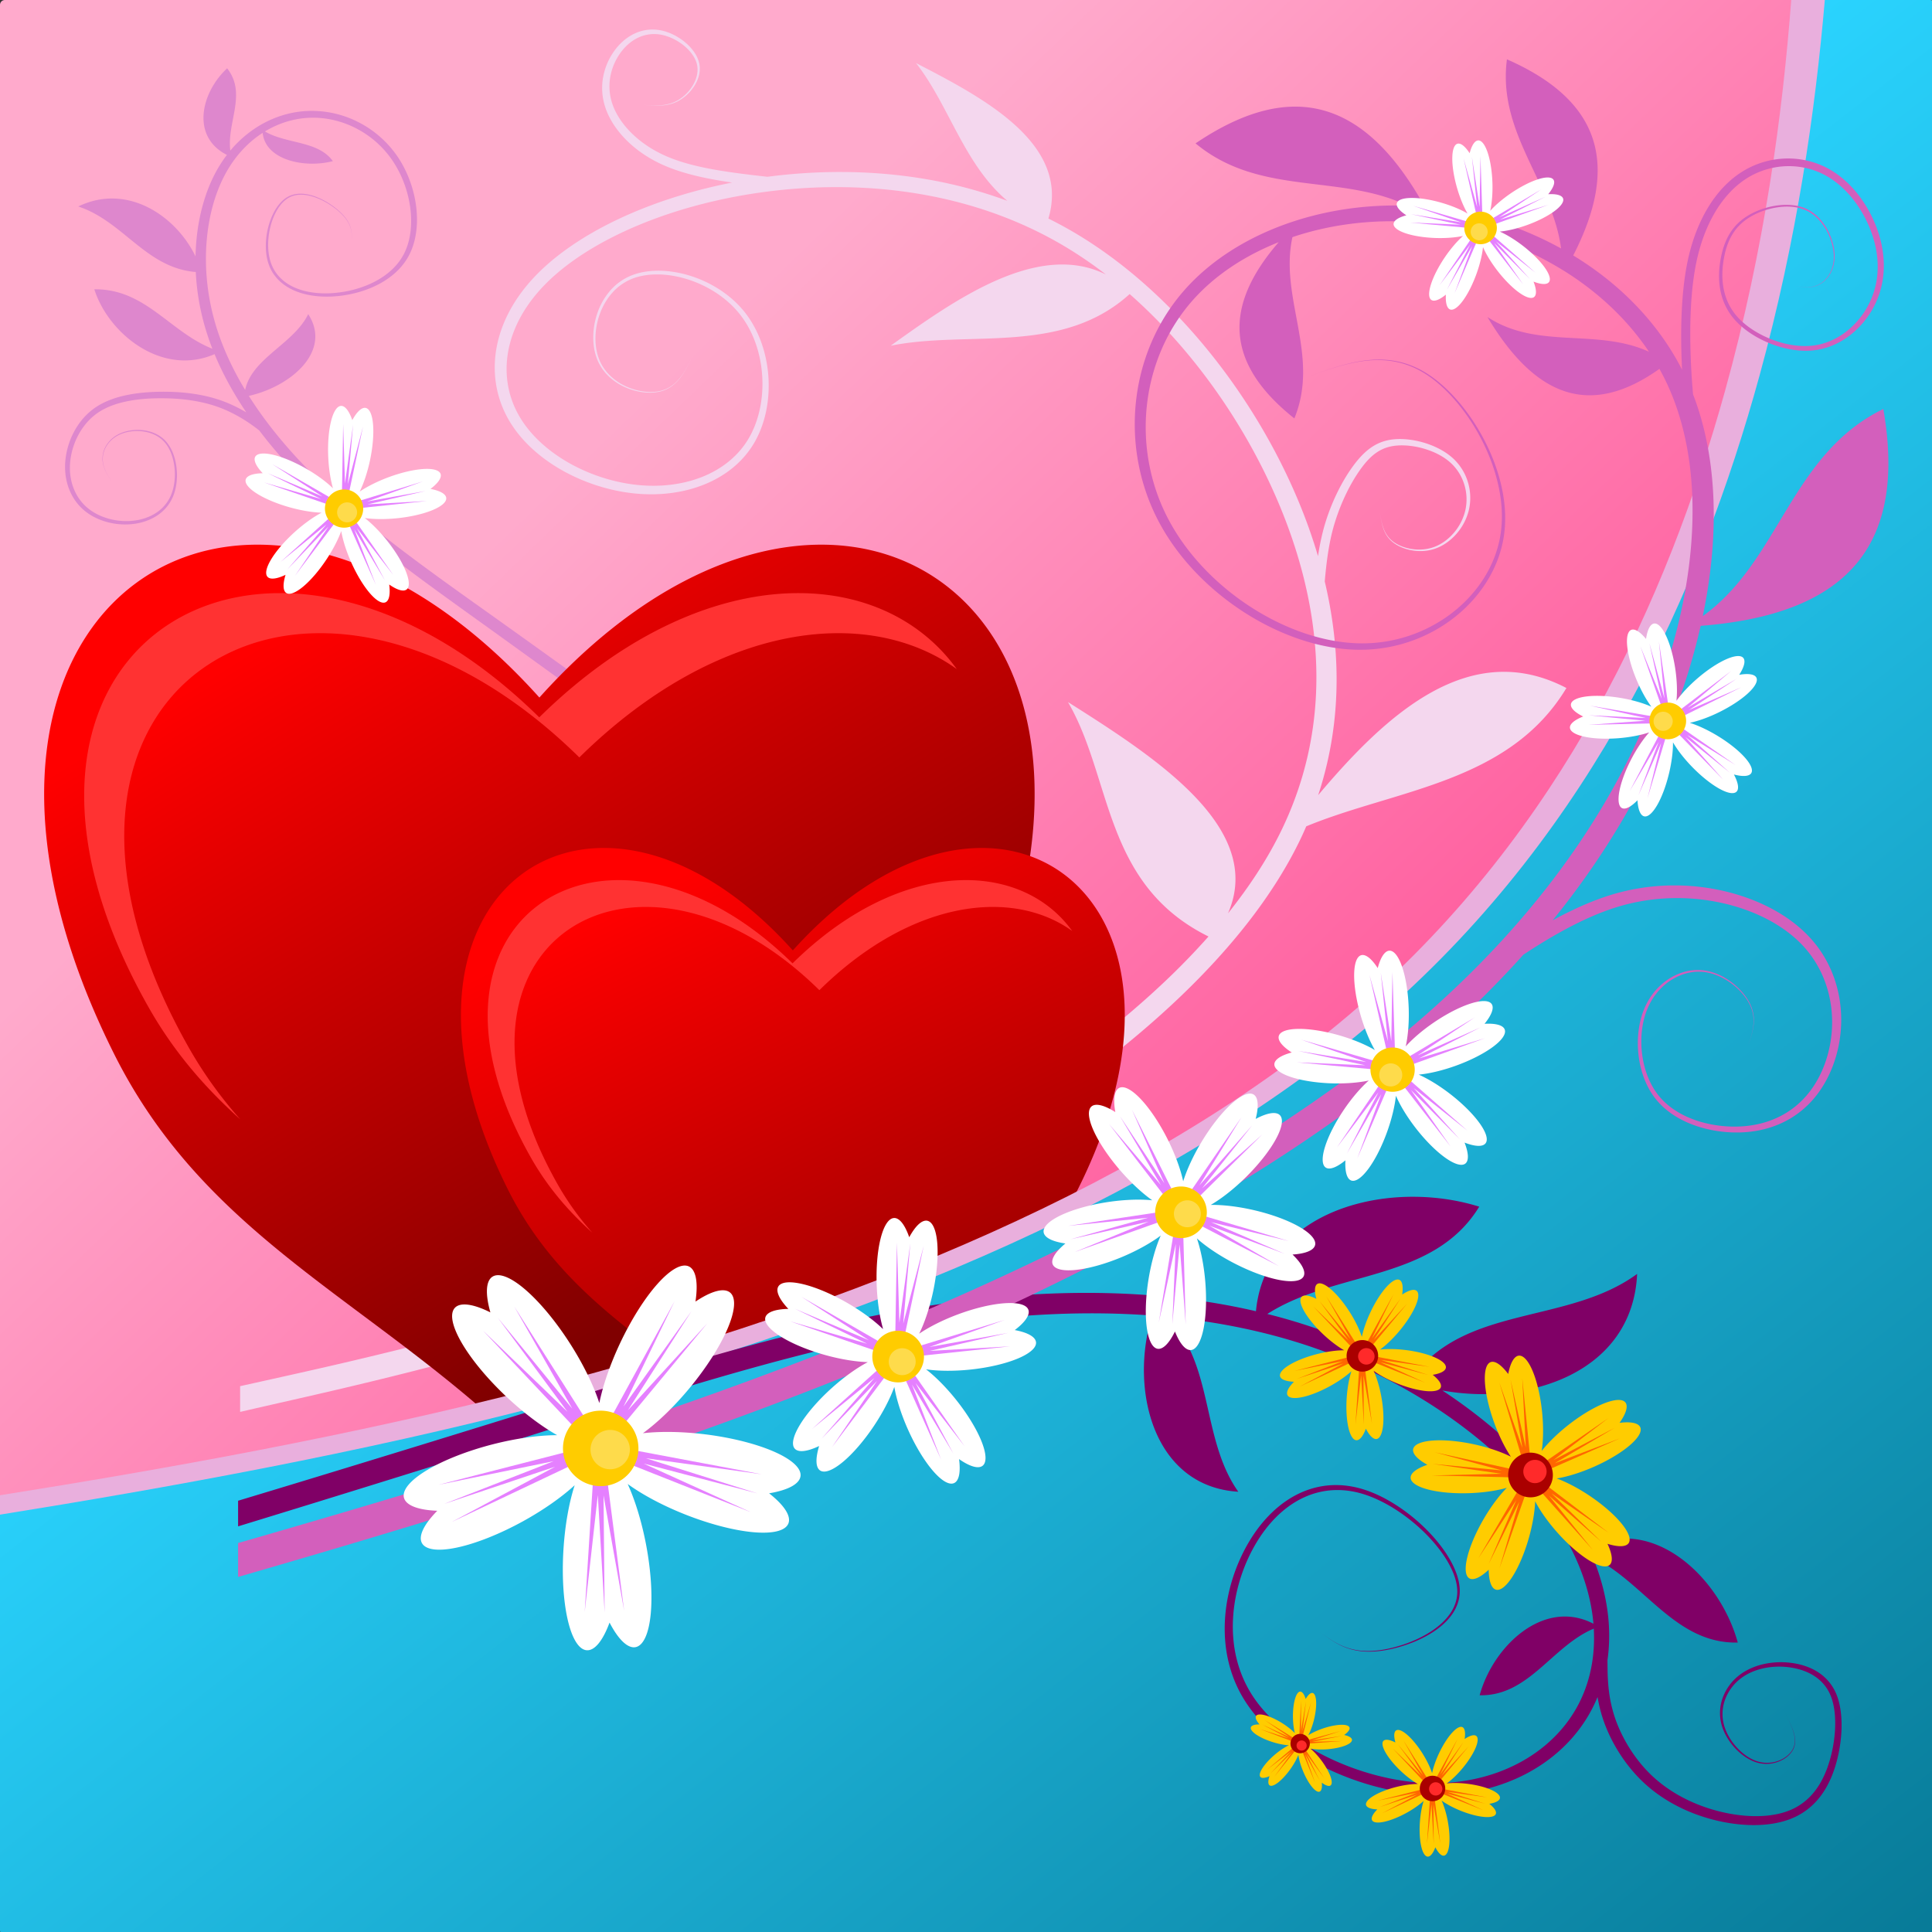 <svg xmlns="http://www.w3.org/2000/svg" xmlns:xlink="http://www.w3.org/1999/xlink" viewBox="0 0 264.583 264.583" height="1000" width="1000"><rect x="0" y="0" width="264.583" height="264.583" fill="#333333" stroke="none"/><defs><linearGradient id="c"><stop offset="0" stop-color="red"/><stop offset="1" stop-color="maroon"/></linearGradient><linearGradient id="b"><stop offset="0" stop-color="#2ad4ff"/><stop offset="1" stop-color="#006680"/></linearGradient><linearGradient id="a"><stop offset="0" stop-color="#fac"/><stop offset="1" stop-color="#ff2a7f"/></linearGradient><linearGradient gradientUnits="userSpaceOnUse" y2="269.15" x2="231.129" y1="102.998" x1="71.024" id="d" xlink:href="#a"/><linearGradient gradientUnits="userSpaceOnUse" y2="1191.429" x2="1057.143" y1="391.429" x1="431.429" id="g" xlink:href="#b"/><linearGradient gradientUnits="userSpaceOnUse" y2="217.441" x2="103.909" y1="131.293" x1="50.781" id="e" xlink:href="#c"/><linearGradient xlink:href="#c" id="f" gradientUnits="userSpaceOnUse" x1="50.781" y1="131.293" x2="109.581" y2="248.891"/></defs><g paint-order="fill markers stroke"><path d="M.677 32.417h263.23c.375 0 .676.301.676.676v263.23a.675.675 0 01-.676.677H.677a.675.675 0 01-.677-.677V33.093c0-.375.302-.676.677-.676z" fill="url(#d)" transform="translate(0 -32.417)"/><path d="M31.107 9.355c-3.579 3.322-4.992 9.343-.033 11.86-.574.752-1.1 1.569-1.57 2.452-1.418 2.67-2.32 5.923-2.62 9.418a30.497 30.497 0 00-.106 2.027c-2.64-5.49-9.307-10.105-16.06-6.836 6.22 2.058 9.244 8.41 16.092 8.975a32.705 32.705 0 001.105 6.973 34.981 34.981 0 001.17 3.535c-5.847-2.301-9.17-8.232-16.167-8.138.433 1.373 1.144 2.74 2.07 3.996 3.156 4.29 8.802 7.299 14.396 4.884 1.126 2.718 2.598 5.384 4.347 7.975-.81-.48-1.743-.965-2.749-1.368-2.477-.993-5.381-1.479-8.767-1.46-1.567.008-3.26.124-4.873.46-1.564.327-3.085.867-4.346 1.744-1.236.859-2.202 2.026-2.884 3.325A10.536 10.536 0 008.939 63.2c-.21 2.662.718 5.093 2.54 6.655.904.774 2.015 1.323 3.192 1.64a9.456 9.456 0 003.628.257c1.202-.153 2.339-.55 3.288-1.195a5.757 5.757 0 002.17-2.713c.453-1.171.576-2.584.407-3.899a7.91 7.91 0 00-.484-1.912 5.359 5.359 0 00-.937-1.57c-.79-.895-1.872-1.355-2.937-1.518-1.12-.172-2.241-.022-3.11.311-.926.356-1.585.924-2.01 1.538a3.561 3.561 0 00-.655 2.046c.006.721.26 1.38.57 1.958.353.657.856 1.335 1.227 1.847-.373-.514-.869-1.191-1.216-1.854-.304-.58-.546-1.238-.54-1.95a3.495 3.495 0 01.678-2.002c.428-.593 1.08-1.136 1.989-1.468.854-.312 1.952-.442 3.04-.258 1.035.175 2.061.636 2.797 1.495.359.419.651.934.873 1.515.218.571.367 1.202.442 1.855.146 1.281.006 2.64-.44 3.745a5.386 5.386 0 01-2.079 2.513c-.9.59-1.981.95-3.126 1.076a8.986 8.986 0 01-3.44-.3c-1.112-.32-2.14-.852-2.96-1.579-1.644-1.458-2.466-3.707-2.235-6.175a9.862 9.862 0 011.146-3.738c.652-1.2 1.555-2.256 2.684-3.02 1.156-.781 2.57-1.272 4.068-1.567 1.544-.305 3.176-.401 4.706-.393 3.3.018 6.072.523 8.394 1.483a19.949 19.949 0 013.335 1.796c.615.407 1.135.795 1.565 1.137 1.886 2.491 4.018 4.904 6.34 7.214C48.89 73.18 58.263 79.787 66.92 86.01c4.818 3.463 9.641 6.953 13.755 9.943a2548.63 2548.63 0 014.568 3.33l1.714-.918A3210.28 3210.28 0 0068.112 84.82C59.388 78.6 50.101 72.11 43.127 65.247c-3.536-3.48-6.622-7.183-9.05-11.03 5.808-1.304 11.418-6.155 8.131-11.195-1.967 4.063-7.723 6.036-8.635 10.378-1.86-3.08-3.295-6.248-4.195-9.465-1.017-3.63-1.354-7.32-1.089-10.768.26-3.385 1.1-6.508 2.416-9.05 1.296-2.504 3.05-4.435 5.037-5.771.076-.051.152-.1.228-.149.382 3.733 5.749 4.875 9.612 3.87-2.013-2.818-6.345-2.326-9.3-4.065 1.826-1.108 3.82-1.733 5.818-1.858 2.187-.138 4.399.321 6.405 1.299a13.465 13.465 0 015.135 4.387c1.345 1.926 2.227 4.274 2.539 6.588.315 2.336.045 4.603-.872 6.371-.926 1.785-2.527 3.09-4.368 3.97-1.877.895-3.994 1.343-5.906 1.407-1.958.065-3.69-.271-5.048-.965-1.4-.714-2.41-1.81-2.9-3.26-.51-1.514-.451-3.4-.014-5.037.227-.848.555-1.63.959-2.278.415-.667.907-1.188 1.452-1.511.559-.332 1.182-.46 1.821-.45.663.01 1.347.17 1.998.414 1.387.518 2.633 1.41 3.404 2.157.86.834 1.213 1.565 1.365 2.2.171.721.099 1.436.047 1.992.051-.553.132-1.272-.028-1.994-.141-.64-.482-1.382-1.335-2.234-.761-.76-2.004-1.675-3.401-2.218-.657-.256-1.356-.431-2.045-.453-.667-.02-1.333.103-1.938.449-.587.335-1.11.874-1.548 1.554-.427.662-.774 1.457-1.02 2.32-.47 1.656-.565 3.589-.063 5.17.485 1.528 1.53 2.714 3.012 3.502 1.433.762 3.255 1.138 5.299 1.097 1.99-.04 4.209-.479 6.195-1.395 1.951-.9 3.696-2.27 4.726-4.185 1.015-1.887 1.322-4.274 1.028-6.698-.291-2.403-1.174-4.862-2.562-6.906a14.33 14.33 0 00-5.416-4.74 14.023 14.023 0 00-6.996-1.497c-2.444.124-4.87.918-7.034 2.337a15.775 15.775 0 00-3.448 3.089c-.506-3.835 2.31-7.777-.436-11.271z" fill="#de87cd"/><path d="M89.504 4.046a5.729 5.729 0 00-2.072.334c-1.067.38-2.04 1.073-2.858 2.021a8.842 8.842 0 00-1.84 3.536 8.375 8.375 0 00.065 4.463c.469 1.608 1.435 3.168 2.731 4.53 1.41 1.482 3.188 2.714 5.182 3.618 2.22 1.006 4.742 1.62 7.054 2.046.812.15 1.657.282 2.501.406-4.886.96-9.456 2.358-13.522 4.084-5.373 2.282-9.886 5.145-13.07 8.339-3.193 3.2-5.038 6.722-5.671 10.182-.636 3.471-.046 6.85 1.578 9.743 1.63 2.903 4.28 5.285 7.33 7.02 3.08 1.754 6.6 2.868 10.003 3.21 3.446.346 6.775-.097 9.616-1.262 2.89-1.184 5.264-3.109 6.771-5.694 1.53-2.623 2.146-5.889 1.927-9.055-.226-3.25-1.33-6.42-3.267-8.847-1.99-2.491-4.835-4.179-7.659-5.018-1.451-.431-2.907-.643-4.27-.629-1.39.014-2.685.261-3.793.748a7.647 7.647 0 00-2.784 2.109 9.333 9.333 0 00-1.656 2.976 10.278 10.278 0 00-.554 3.276c-.003 1.096.18 2.133.536 3.025a6.6 6.6 0 001.552 2.3 7.881 7.881 0 002.205 1.49c1.661.761 3.406.926 4.687.66a4.587 4.587 0 001.747-.757 5.81 5.81 0 001.293-1.302c.774-1.046 1.367-2.415 1.85-3.503-.485 1.091-1.082 2.452-1.87 3.49-.365.481-.79.924-1.302 1.276a4.513 4.513 0 01-1.735.72c-1.265.24-2.982.052-4.6-.722a7.67 7.67 0 01-2.128-1.489 6.376 6.376 0 01-1.463-2.248c-.328-.865-.49-1.872-.47-2.937a9.978 9.978 0 01.59-3.169 8.96 8.96 0 011.636-2.834 7.223 7.223 0 012.657-1.948c1.045-.44 2.274-.657 3.603-.652 1.304.006 2.7.227 4.093.66 2.715.847 5.414 2.505 7.268 4.893 1.805 2.325 2.822 5.363 2.995 8.481.169 3.045-.473 6.124-1.932 8.541-1.427 2.363-3.648 4.112-6.353 5.174-2.667 1.048-5.8 1.426-9.053 1.055-3.218-.367-6.542-1.466-9.43-3.16-2.865-1.682-5.265-3.927-6.696-6.567-1.42-2.618-1.902-5.652-1.287-8.765.613-3.105 2.324-6.31 5.329-9.26 3.012-2.958 7.328-5.662 12.553-7.832 5.236-2.174 11.345-3.796 17.898-4.607 6.593-.816 13.596-.806 20.54.372 7.002 1.188 13.911 3.558 20.287 7.437a57.621 57.621 0 015.21 3.59c-9.281-4.616-20.607 3.387-29.483 9.753 10.647-2.161 23.41 1.38 32.73-7.077 3.21 2.824 6.216 6.006 8.952 9.431 5.103 6.39 9.254 13.586 12.12 20.853 2.92 7.406 4.49 14.843 4.502 22.114.012 7.434-1.604 14.673-5.04 21.553-1.858 3.719-4.258 7.345-7.064 10.855 5.108-11.685-10.005-21.397-21.915-28.928 6.098 10.471 4.8 24.95 19.243 32.105a98.504 98.504 0 01-5.826 6.016c-6.763 6.435-14.673 12.33-22.818 17.513-17.328 11.028-36.013 19.025-53.288 24.767-9.392 3.122-18.635 5.666-26.33 7.618-8.21 2.083-15.375 3.67-19.738 4.64a71880.78 71880.78 0 00-4.617 1.026v3.523c1.483-.34 2.35-.543 5.418-1.24 4.345-.986 11.572-2.615 19.82-4.737 7.738-1.99 17.06-4.587 26.545-7.774 17.449-5.864 36.364-14.033 53.924-25.302 8.25-5.293 16.302-11.338 23.21-17.967 6.68-6.41 12.365-13.443 16.047-20.911.37-.75.713-1.504 1.042-2.261 12.28-5.074 27.773-5.917 35.627-18.943-13.3-6.954-24.758 3.702-33.995 14.669 1.744-5.284 2.562-10.718 2.521-16.234-.032-4.321-.59-8.676-1.62-13.025.185-2.193.483-4.692 1.046-6.886.792-3.084 2.223-6.23 3.875-8.517.731-1.014 1.462-1.791 2.282-2.326.786-.513 1.68-.82 2.804-.894 1.109-.072 2.436.084 3.733.48 1.282.392 2.51 1.01 3.44 1.841.93.83 1.574 1.88 1.924 3.01a6.87 6.87 0 01.16 3.484 7.278 7.278 0 01-1.556 3.11c-.768.91-1.713 1.592-2.701 1.963-1.043.39-2.139.439-3.102.29-1.05-.164-1.944-.559-2.558-1.027-.688-.526-1.061-1.172-1.296-1.794-.276-.73-.407-1.585-.5-2.175.092.583.214 1.452.471 2.185.221.629.58 1.3 1.267 1.858.613.498 1.515.927 2.587 1.124.981.18 2.118.166 3.22-.212 1.046-.358 2.055-1.044 2.885-1.974a7.699 7.699 0 001.734-3.242 7.384 7.384 0 00-.067-3.751 7.277 7.277 0 00-2.013-3.344c-.998-.94-2.307-1.635-3.658-2.085-1.366-.455-2.788-.664-4.014-.62-1.265.046-2.327.362-3.282.942-.982.597-1.825 1.459-2.626 2.515-1.799 2.37-3.345 5.634-4.216 8.84a33.555 33.555 0 00-.764 3.738 72.956 72.956 0 00-2.263-6.518c-3-7.484-7.316-14.872-12.604-21.42-5.207-6.447-11.374-12.097-18.13-16.152a56.09 56.09 0 00-3.923-2.145c3.04-10.26-8.894-16.527-18.13-21.29 4.518 5.76 6.578 13.88 12.501 18.864a62.352 62.352 0 00-11.612-3.049c-7.198-1.175-14.422-1.135-21.19-.251l-.052.007c-2.026-.228-4.725-.536-7.09-.951-2.273-.399-4.682-.963-6.774-1.876-1.872-.817-3.536-1.933-4.857-3.27-1.218-1.232-2.11-2.62-2.558-4.022a7.44 7.44 0 01-.164-3.93 8.037 8.037 0 011.554-3.233c.704-.878 1.548-1.523 2.473-1.895a5.108 5.108 0 012.979-.255c1.064.221 2.154.77 3.027 1.489.445.366.83.773 1.13 1.2.308.435.524.889.631 1.343.11.465.106.936.018 1.396-.09.474-.271.934-.51 1.36a5.887 5.887 0 01-2.013 2.1c-.84.51-1.705.694-2.491.754-.932.072-1.958-.027-2.645-.091.675.063 1.722.178 2.647.13.788-.04 1.675-.196 2.549-.69a6.081 6.081 0 002.145-2.092c.262-.433.471-.911.588-1.414.112-.488.139-1.003.037-1.523a4.252 4.252 0 00-.631-1.492 6.569 6.569 0 00-1.162-1.324c-.896-.79-2.039-1.42-3.193-1.705a5.954 5.954 0 00-1.281-.173z" fill="#f4d7ee"/><path d="M45.697 121.063a38.778 38.778 0 00-.535 0c-23.7.225-38.436 27.663-18.647 67.241 12.706 25.412 35.719 33.166 56.171 54.013 20.452-20.847 43.465-28.601 56.171-54.013 19.789-39.578 5.053-67.016-18.647-67.24-11.384-.108-24.836 6.065-37.524 20.186-12.49-13.9-25.72-20.1-36.989-20.187z" fill="url(#e)" transform="matrix(1.037 0 0 1.037 -11.877 -50.95)"/><path d="M38.604 81.227h-.51c-22.583.19-36.625 23.316-17.769 56.675 3.48 6.156 7.772 11.08 12.583 15.393a57.327 57.327 0 01-7.096-9.907C6.955 110.03 20.997 86.903 43.58 86.714c.17-.001.339-.001.51 0 10.738.073 23.344 5.298 35.246 17.014 12.09-11.902 24.908-17.105 35.756-17.014 6.093.05 11.563 1.775 15.934 4.916-4.743-6.587-12.398-10.327-21.42-10.402C98.759 81.137 85.94 86.34 73.85 98.24c-11.9-11.715-24.508-16.94-35.246-17.014z" fill="#ff3232"/><path d="M45.697 121.063a38.778 38.778 0 00-.535 0c-23.7.225-38.436 27.663-18.647 67.241 12.706 25.412 35.719 33.166 56.171 54.013 20.452-20.847 43.465-28.601 56.171-54.013 19.789-39.578 5.053-67.016-18.647-67.24-11.384-.108-24.836 6.065-37.524 20.186-12.49-13.9-25.72-20.1-36.989-20.187z" fill="url(#f)" transform="matrix(.695 0 0 .695 51.111 31.988)"/><path d="M84.927 120.53h-.342c-15.128.127-24.534 15.619-11.903 37.964 2.331 4.124 5.206 7.423 8.429 10.312a38.401 38.401 0 01-4.754-6.637c-12.631-22.345-3.225-37.837 11.903-37.964h.342c7.193.05 15.638 3.55 23.61 11.397 8.099-7.972 16.685-11.458 23.952-11.397 4.082.034 7.746 1.19 10.674 3.293-3.177-4.412-8.305-6.917-14.35-6.968-7.266-.06-15.852 3.425-23.951 11.397-7.972-7.848-16.417-11.348-23.61-11.397z" fill="#ff3232"/><path transform="scale(.265)" d="M927.14 0c-4.46 58.506-13.594 127.835-34.283 202.38-30 108.096-84.285 227.143-189.523 318.571-105.238 91.429-261.43 155.24-425.715 197.621C181.812 743.288 83.37 760.682 0 773.94v223.504A2.55 2.55 0 002.557 1000h994.886a2.55 2.55 0 002.557-2.557V2.557A2.55 2.55 0 00997.443 0h-70.302z" fill="url(#g)"/><path d="M245.306 0c-1.18 15.48-3.597 33.823-9.07 53.547-7.938 28.6-22.301 60.098-50.146 84.288-27.844 24.19-69.17 41.074-112.637 52.287-25.349 6.54-51.395 11.142-73.453 14.65v2.656c22.5-3.618 49.067-8.365 74.923-15.11 44.336-11.566 86.488-28.98 114.89-53.93 28.4-24.951 43.05-57.44 51.147-86.938 5.15-18.764 7.643-36.31 8.945-51.45h-4.599z" fill="#e9afdd"/><path d="M193.763 163.896c-10.33-.089-20.75 4.862-21.762 15.673-13.213-3.068-27.635-3.169-42.046-1.15-18.619 2.61-38.706 9.06-57.466 14.885a5845.239 5845.239 0 01-29.902 9.194c-3.678 1.12-6.838 2.075-9.98 3.024v3.509c3.39-1.04 6.926-2.124 10.951-3.368a5679.407 5679.407 0 0029.882-9.316c18.817-5.927 38.618-12.382 56.926-15.049 9.282-1.352 18.53-1.803 27.42-1.137-3.125 9.909.054 23.411 11.798 24.131-5.192-7.32-3.268-17.885-9.92-23.972 7.04.658 13.838 2.032 20.226 4.24 7.207 2.49 13.889 6.038 19.595 10.2 5.604 4.087 10.217 8.732 13.386 13.435 3.124 4.636 4.832 9.311 5.3 13.675.017.166.03.33.045.495-6.797-3.529-13.74 3.056-15.58 9.798 6.726.145 9.89-6.718 15.628-9.128.222 3.879-.547 7.474-2.18 10.528-1.788 3.345-4.628 6.072-8.174 7.93-3.546 1.858-7.783 2.839-12.328 2.694-4.57-.146-9.441-1.43-13.724-3.507-4.325-2.098-7.988-4.973-10.191-8.25-2.224-3.305-2.996-7.073-2.808-10.723.192-3.72 1.38-7.302 3.04-10.163 1.7-2.93 3.883-5.09 6.339-6.314 2.529-1.261 5.357-1.538 8.315-.664 3.085.913 6.287 3.064 8.707 5.494 1.254 1.26 2.3 2.594 3.045 3.893.767 1.337 1.21 2.626 1.264 3.775.055 1.18-.3 2.23-.91 3.153-.633.956-1.541 1.778-2.565 2.463-2.179 1.457-4.873 2.3-6.875 2.608-2.237.342-3.827.058-5.064-.417-1.403-.538-2.569-1.428-3.48-2.111.907.68 2.073 1.585 3.468 2.143 1.235.493 2.832.81 5.092.496 2.018-.28 4.747-1.093 6.979-2.537 1.049-.679 2-1.507 2.675-2.49.653-.95 1.057-2.058 1.02-3.32-.034-1.224-.482-2.578-1.25-3.963-.746-1.347-1.798-2.726-3.06-4.027-2.424-2.5-5.673-4.756-8.865-5.754-3.09-.966-6.104-.739-8.835.562-2.643 1.26-4.98 3.507-6.802 6.536-1.774 2.95-3.072 6.669-3.33 10.573-.253 3.834.498 7.881 2.85 11.483 2.317 3.548 6.153 6.607 10.61 8.833 4.42 2.207 9.482 3.61 14.295 3.821 4.8.211 9.34-.764 13.197-2.718 3.856-1.955 7.026-4.888 9.064-8.575.372-.673.705-1.37.999-2.088.166.983.42 2.092.828 3.265.963 2.764 2.836 6.026 5.622 8.583 2.594 2.381 5.937 4.097 9.585 5.007 1.748.435 3.565.685 5.316.689 1.719.004 3.388-.229 4.856-.764a9.315 9.315 0 003.726-2.473c1.015-1.105 1.807-2.484 2.392-4.123.582-1.63.965-3.528 1.066-5.369.101-1.837-.076-3.643-.637-5.075a6.496 6.496 0 00-2.649-3.195c-1.136-.712-2.452-1.09-3.756-1.237a10.845 10.845 0 00-3.88.253c-1.246.32-2.381.873-3.298 1.648a6.864 6.864 0 00-2.034 2.911 6.076 6.076 0 00-.188 3.55c.31 1.23 1.023 2.41 1.89 3.342.915.982 2.006 1.695 3.07 1.987 1.128.309 2.22.146 3.073-.23.455-.2.849-.461 1.164-.756.33-.31.574-.655.721-1.01.154-.374.201-.76.181-1.144a4.675 4.675 0 00-.256-1.229c-.295-.878-.828-1.856-1.228-2.606.402.753.927 1.728 1.212 2.612.131.405.223.82.237 1.224.014.381-.04.759-.198 1.12-.15.344-.396.677-.725.973a4.05 4.05 0 01-1.151.716 4.488 4.488 0 01-2.984.164c-1.02-.3-2.066-1.01-2.94-1.984-.829-.923-1.49-2.075-1.761-3.252a5.707 5.707 0 01.249-3.341 6.43 6.43 0 011.967-2.685c.871-.703 1.947-1.199 3.131-1.474a10.266 10.266 0 013.67-.16c1.234.166 2.436.549 3.446 1.213a5.76 5.76 0 012.285 2.877c.479 1.294.626 2.972.501 4.733-.124 1.756-.518 3.56-1.093 5.088-.577 1.531-1.329 2.77-2.251 3.735a8.23 8.23 0 01-3.334 2.118c-1.32.453-2.85.645-4.46.615-1.641-.03-3.352-.291-5.004-.73-3.449-.915-6.55-2.579-8.912-4.81-2.548-2.408-4.25-5.469-5.1-8.03a18.771 18.771 0 01-.818-3.776 28.05 28.05 0 01-.161-2.84c-.01-.596-.01-.887-.011-1.18.26-1.825.307-3.731.122-5.69-.26-2.737-.967-5.565-2.14-8.415 7.09 3.46 11.285 11.887 19.86 11.702-2.42-8.862-11.506-17.517-20.442-13.033a37.895 37.895 0 00-2.781-4.977c-3.297-4.995-8.076-9.872-13.832-14.138a73.662 73.662 0 00-3.4-2.374c11.923 2.156 26.062-2.525 26.673-15.964-9.314 6.83-23.079 4.289-30.396 13.67a78.16 78.16 0 00-20.248-8.184c9.388-6.018 22.703-4.376 29.022-14.695-2.771-.87-5.79-1.328-8.816-1.355z" fill="#800066"/><path d="M206.371 8.126c-1.322 10.08 6.231 16.883 7.414 25.898a47.64 47.64 0 00-16.563-5.479 45.91 45.91 0 00-2.114-.23c-7.95-14.335-17.913-17.777-31.38-8.68 8.788 7.305 19.81 4.095 29.051 8.536-5.354-.197-10.617.536-15.401 2.074-6.135 1.971-11.494 5.26-15.275 9.601-3.82 4.386-5.987 9.79-6.551 15.304-.574 5.606.502 11.324 3.157 16.325 2.708 5.102 7.038 9.429 11.846 12.484 4.961 3.152 10.449 4.97 15.457 5.025 5.197.057 9.84-1.773 13.303-4.54 3.649-2.917 6.004-6.865 6.635-11.01.668-4.387-.575-9-2.495-12.813-2.103-4.177-5.039-7.49-7.768-9.298-1.48-.98-2.923-1.541-4.311-1.828-1.48-.307-2.92-.306-4.29-.144-2.988.354-6.156 1.588-8.55 2.486 2.402-.901 5.562-2.113 8.556-2.437 1.368-.148 2.8-.13 4.263.193 1.372.303 2.792.878 4.24 1.866 2.678 1.824 5.548 5.14 7.58 9.3 1.858 3.809 3.003 8.349 2.293 12.6-.67 4-3.005 7.784-6.573 10.55a20.191 20.191 0 01-12.868 4.191c-4.807-.12-10.095-1.94-14.878-5.064-4.638-3.03-8.75-7.266-11.272-12.172-2.465-4.798-3.408-10.247-2.79-15.547.607-5.215 2.725-10.256 6.345-14.297 2.988-3.335 7.022-6.007 11.681-7.853-7.6 8.767-7.337 16.604 2.147 24.136 3.545-8.67-2.083-16.457-.266-24.826.326-.11.654-.217.986-.32 5.841-1.797 12.411-2.347 18.931-1.395a45.262 45.262 0 0117.02 6.173c.101.07.107.056.34.207.381.24.76.484 1.133.735 4.135 2.78 7.716 6.25 10.421 10.295-7.185-3.278-15.255-.258-22.123-4.757 6.591 11.023 14.098 13.82 23.553 7.103.361.65.703 1.311 1.02 1.987 2.802 5.993 3.836 13.055 3.43 20.53-.41 7.59-2.303 15.56-5.287 23.226-6.193 15.905-17.022 30.358-31.34 42.872-15.352 13.416-34.794 24.68-53.579 33.673-21.143 10.122-42.695 17.94-61.638 24.16-15.865 5.207-33.002 10.249-47.254 14.35v4.644c14.482-4.184 32.094-9.404 48.607-14.899 19.012-6.326 40.707-14.314 62.018-24.662 18.904-9.178 38.614-20.736 54.22-34.57a137.074 137.074 0 0011.167-11.08c.186-.121.297-.2.508-.336 1.269-.823 3.194-2.045 5.417-3.23 2.068-1.104 4.515-2.242 7.029-3.003 4.66-1.41 9.711-1.567 14.489-.464 4.408 1.018 8.444 3.09 11.085 6.062 2.523 2.84 3.777 6.525 3.758 10.288-.018 3.683-1.261 7.347-3.488 9.946-2.216 2.587-5.411 4.12-9.288 4.263-1.966.072-4.084-.214-6.018-.898-1.965-.696-3.716-1.794-4.952-3.326-1.265-1.567-2.006-3.601-2.271-5.66-.274-2.122-.042-4.246.612-5.964.678-1.78 1.81-3.137 3.1-4.034 1.355-.943 2.882-1.38 4.314-1.315 1.521.07 2.955.705 4.101 1.53 1.25.898 2.167 2.023 2.647 3.04.533 1.128.559 2.184.411 3.126-.168 1.073-.605 2.18-.933 3.022.326-.839.774-1.95.955-3.018.16-.94.155-2.01-.365-3.162-.469-1.038-1.378-2.192-2.63-3.125-1.146-.854-2.602-1.535-4.174-1.637-1.483-.096-3.076.327-4.502 1.281-1.356.908-2.564 2.3-3.302 4.145-.71 1.777-.983 3.972-.734 6.171.241 2.13.976 4.283 2.297 5.975 1.297 1.663 3.137 2.854 5.184 3.617 2.012.75 4.222 1.085 6.283 1.046 4.082-.078 7.565-1.63 10.039-4.401 2.462-2.76 3.862-6.664 3.954-10.604.095-4.035-1.177-8.082-3.906-11.26-2.842-3.31-7.162-5.577-11.796-6.712-5.037-1.234-10.403-1.139-15.39.313-2.681.78-5.258 1.952-7.4 3.067-.346.18-.683.362-1.014.542 7.193-8.882 12.87-18.467 16.727-28.64a87.446 87.446 0 003.536-11.685c19.652-1.535 28.346-10.618 25.013-29.703-12.745 6.252-14.155 20.778-24.723 28.364.782-3.758 1.28-7.511 1.443-11.191.3-6.782-.527-13.34-2.773-19.173a93.45 93.45 0 01-.38-9.015c.026-2.852.22-6.09.807-8.963 1.086-5.317 3.555-9.49 6.969-11.63 3.132-1.963 7.093-2.186 10.362-.572 1.56.77 2.95 1.959 4.105 3.405a16.328 16.328 0 012.61 4.736c1.15 3.275 1.12 6.62-.348 9.573a11.283 11.283 0 01-3.15 3.87c-1.339 1.038-2.94 1.755-4.717 1.935-1.784.18-3.761-.178-5.579-.896-1.823-.72-3.458-1.79-4.561-3.005-1.107-1.219-1.69-2.595-1.944-3.976-.258-1.397-.178-2.803.044-4.054.225-1.27.593-2.367 1.16-3.304.578-.954 1.363-1.746 2.413-2.382 1.08-.654 2.427-1.137 3.773-1.334 1.393-.204 2.764-.1 3.883.404 1.161.521 2.064 1.476 2.695 2.529.664 1.108 1.03 2.327 1.115 3.352.09 1.089-.133 1.985-.487 2.672-.384.745-.93 1.262-1.464 1.563-.592.333-1.204.42-1.773.413-.642-.006-1.33-.138-1.87-.24.538.102 1.23.238 1.87.251.569.012 1.187-.065 1.79-.392.546-.295 1.108-.81 1.51-1.562.371-.693.613-1.602.537-2.713-.072-1.044-.43-2.288-1.091-3.425-.628-1.079-1.543-2.078-2.745-2.637-1.16-.54-2.575-.662-4.005-.472-1.382.185-2.772.662-3.899 1.323-1.1.645-1.94 1.46-2.565 2.457-.613.977-1.014 2.115-1.265 3.42-.246 1.281-.352 2.743-.1 4.216.248 1.459.849 2.935 2.016 4.251 1.156 1.302 2.857 2.435 4.74 3.2 1.877.762 3.953 1.168 5.865.995 1.917-.174 3.645-.928 5.09-2.022a12.035 12.035 0 003.405-4.089c1.613-3.154 1.677-6.734.498-10.21a17.216 17.216 0 00-2.71-5.034c-1.21-1.545-2.694-2.85-4.398-3.713-3.568-1.805-7.921-1.608-11.393.528-3.78 2.324-6.407 6.81-7.562 12.325-.624 2.98-.833 6.305-.872 9.192-.029 2.1.034 4.042.114 5.655-3.102-6.08-7.902-11.085-13.584-14.813a45.194 45.194 0 00-1.323-.833c6.325-12.315 3.897-21.164-9.077-26.859z" fill="#d35fbc"/><path d="M109.629 202.157a4.06 13.6-82.851 00-12.99-5.72 4.06 13.6-82.851 00-8.593-.161 4.06 13.6 39.587 006.4-6.195 4.06 13.6 39.587 005.538-13.068 4.06 13.6 39.587 00-4.742 1.238 4.06 13.6 25.149 00-.903-4.816 4.06 13.6 25.149 00-9.455 10.585 4.06 13.6 25.149 00-2.808 8.124 4.06 13.6-32.413 00-3.915-8.001 4.06 13.6-32.413 00-10.717-9.305 4.06 13.6-32.413 00-.287 4.891 4.06 13.6-46.851 00-4.86-.628 4.06 13.6-46.851 007.146 12.262 4.06 13.6-46.851 006.858 5.182 4.06 13.6 75.587 00-8.819 1.25 4.06 13.6 75.587 00-12.161 7.317 4.06 13.6 75.587 004.563 1.785 4.06 13.6 61.149 00-2.1 4.427 4.06 13.6 61.149 0013.871-3.006 4.06 13.6 61.149 007.047-4.921 4.06 13.6 3.587 00-1.536 8.773 4.06 13.6 3.587 003.2 13.828 4.06 13.6 3.587 003.11-3.789 4.06 13.6-10.851 003.56 3.365 4.06 13.6-10.851 001.427-14.12 4.06 13.6-10.851 00-2.502-8.224 4.06 13.6-68.413 007.87 4.173 4.06 13.6-68.413 0014.14 1.228 4.06 13.6-68.413 00-2.643-4.126 4.06 13.6-82.851 004.3-2.348zm-26.702-4.022a4.06 13.6-82.851 00-.236.468 4.06 13.6-68.413 00-.013.021 4.06 13.6-68.413 00-.067.312 4.06 13.6-10.851 00-.519-.08 4.06 13.6 3.587 00-.023-.005 4.06 13.6 3.587 00-.318.032 4.06 13.6 61.149 00-.084-.518 4.06 13.6 75.587 00-.002-.024 4.06 13.6 75.587 00-.13-.292 4.06 13.6-46.851 00.467-.24 4.06 13.6-32.413 00.023-.01 4.06 13.6-32.413 00.237-.213 4.06 13.6 25.149 00.373.37 4.06 13.6 39.587 00.016.018 4.06 13.6 39.587 00.276.16z" fill="#fff"/><path d="M104.33 201.9l-21.271-4.002 13.802-16.674-10.87 11.905 8.705-13.568-9.309 13.065 7-14.435-10.38 18.995-11.593-18.279 7.962 14.015-10.212-12.47 9.55 12.89-11.566-11.118 14.857 15.741-20.966 5.378 15.79-3.242-15.017 5.86 15.213-5.1-14.15 7.564 19.562-9.266-1.365 21.603 1.797-16.02.932 16.093-.149-16.042 2.822 15.793-2.768-21.468 20.123 7.973-14.68-6.658 15.593 4.086-15.304-4.816z" fill="#e580ff"/><path d="M81.623 203.482a5.167 5.167 0 01-4.484-5.77 5.167 5.167 0 015.77-4.484 5.167 5.167 0 014.484 5.77 5.167 5.167 0 01-5.77 4.484z" fill="#fc0"/><path d="M83.23 201.192a2.695 2.695 0 01-2.34-3.009 2.695 2.695 0 013.01-2.338 2.695 2.695 0 012.338 3.009 2.695 2.695 0 01-3.009 2.338z" fill="#fedb4b"/><path d="M134.57 200.73a2.778 9.307-38.496 00-3.619-9.013 2.778 9.307-38.496 00-4.128-4.19 2.778 9.307 83.942 006.095.03 2.778 9.307 83.942 008.962-3.745 2.778 9.307 83.942 00-2.912-1.662 2.778 9.307 69.504 001.862-2.79 2.778 9.307 69.504 00-9.69.657 2.778 9.307 69.504 00-5.261 2.631 9.307 2.778-78.058 001.912-5.787 9.307 2.778-78.058 00-.792-9.68 9.307 2.778-78.058 00-2.481 2.255 2.778 9.307-2.496 00-2.077-2.632 2.778 9.307-2.496 00-2.37 9.419 2.778 9.307-2.496 00.877 5.816 2.778 9.307-60.058 00-4.914-3.607 2.778 9.307-60.058 00-9.451-2.238 2.778 9.307-60.058 001.379 3.056 2.778 9.307-74.496 00-3.146 1.162 2.778 9.307-74.496 008.226 5.165 2.778 9.307-74.496 005.802.964 9.307 2.778-42.058 00-4.949 3.558 9.307 2.778-42.058 00-5.049 8.297 9.307 2.778-42.058 003.333-.367 9.307 2.778-56.496 00.133 3.35 9.307 2.778-56.496 007.454-6.226 9.307 2.778-56.496 002.71-5.221 2.778 9.307-24.058 001.854 5.807 2.778 9.307-24.058 006.331 7.366 2.778 9.307-24.058 00.681-3.284 2.778 9.307-38.496 003.228.909zm-11.141-14.743a2.778 9.307-38.496 00-.34.116 2.778 9.307-24.058 00-.016.004 2.778 9.307-24.058 00-.182.121 9.307 2.778-56.496 00-.216-.287 9.307 2.778-42.058 00-.008-.014 9.307 2.778-42.058 00-.172-.136 2.778 9.307-74.496 00.207-.294 2.778 9.307-60.058 00.01-.013 2.778 9.307-60.058 00.077-.204 2.778 9.307-2.496 00.343.105 9.307 2.778-78.058 00.016.006 9.307 2.778-78.058 00.218.01 2.778 9.307 69.504 00.006.359 2.778 9.307 83.942 00-.001.016 2.778 9.307 83.942 00.058.21z" fill="#fff"/><path d="M132.1 198.07l-8.493-12.136 14.73-1.555-11.014.624 10.751-2.474-10.806 1.94 10.331-3.714-14.166 4.328 3.072-14.49-2.809 10.666.97-10.987-1.495 10.876-.34-10.973-.261 14.81-12.832-7.4 9.277 5.968-10.15-4.317 9.882 4.783-10.542-3.068 14.005 4.825-11.003 9.917 8.543-6.98-7.243 8.321 7.602-7.92-6.175 9.077 8.916-11.828 6.032 13.528-3.997-10.281 5.675 9.46-5.185-9.679z" fill="#e580ff"/><path d="M120.232 187.98a3.536 3.536 0 01.567-4.969 3.536 3.536 0 014.968.567 3.536 3.536 0 01-.566 4.968 3.536 3.536 0 01-4.969-.566z" fill="#fc0"/><path d="M122.114 187.628a1.844 1.844 0 01.296-2.591 1.844 1.844 0 012.59.295 1.844 1.844 0 01-.295 2.591 1.844 1.844 0 01-2.59-.295z" fill="#fedb4b"/><path d="M222.597 192.066a2.404 8.052 51.852 00-7.817 3.083 2.404 8.052 51.852 00-3.647 3.55 2.404 8.052-5.71 00.058-5.273 2.404 8.052-5.71 00-3.192-7.773 2.404 8.052-5.71 00-1.454 2.51 8.052 2.404 69.852 00-2.403-1.625 8.052 2.404 69.852 00.517 8.387 8.052 2.404 69.852 002.249 4.565 2.404 8.052-77.71 00-4.997-1.685 2.404 8.052-77.71 00-8.38.635 2.404 8.052-77.71 001.94 2.158 2.404 8.052 87.852 00-2.29 1.783 2.404 8.052 87.852 008.137 2.1 2.404 8.052 87.852 005.037-.728 2.404 8.052 30.29 00-3.147 4.232 2.404 8.052 30.29 00-1.986 8.165 2.404 8.052 30.29 002.652-1.177 2.404 8.052 15.852 00.989 2.728 2.404 8.052 15.852 004.511-7.09 2.404 8.052 15.852 00.864-5.015 2.404 8.052-41.71 003.053 4.3 2.404 8.052-41.71 007.151 4.413 2.404 8.052-41.71 00-.3-2.886 2.404 8.052-56.148 002.9-.097 2.404 8.052-56.148 00-5.348-6.482 2.404 8.052-56.148 00-4.503-2.371 2.404 8.052 66.29 005.034-1.574 2.404 8.052 66.29 006.406-5.439 2.404 8.052 66.29 00-2.837-.606 2.404 8.052 51.852 00.803-2.788zm-12.814 9.561a2.404 8.052 51.852 00.1.295 2.404 8.052 66.29 00.003.014 2.404 8.052 66.29 00.103.158 2.404 8.052-56.148 00-.25.185 2.404 8.052-41.71 00-.012.007 2.404 8.052-41.71 00-.118.148 2.404 8.052 15.852 00-.253-.18 2.404 8.052 30.29 00-.011-.01 2.404 8.052 30.29 00-.177-.067 2.404 8.052 87.852 00.093-.296 2.404 8.052-77.71 00.006-.014 2.404 8.052-77.71 00.009-.188 8.052 2.404 69.852 00.31-.004 2.404 8.052-5.71 00.015.001 2.404 8.052-5.71 00.182-.05z" fill="#fc0"/><path d="M220.282 194.188l-10.543 7.285-1.269-12.752.483 9.532-2.084-9.314 1.621 9.359-3.159-8.958 3.67 12.279-12.52-2.734 9.214 2.486-9.501-.896 9.402 1.35-9.496.236 12.812.304-6.47 11.063 5.213-7.995-3.789 8.76 4.19-8.526-2.71 9.105 4.248-12.091 8.522 9.571-5.993-7.428 7.16 6.31-6.812-6.618 7.82 5.39-10.186-7.776 11.736-5.148-8.916 3.405 8.214-4.86-8.4 4.434z" fill="#f60"/><path d="M211.49 204.403a3.06 3.06 0 01-4.295-.516 3.06 3.06 0 01.516-4.296 3.06 3.06 0 014.296.517 3.06 3.06 0 01-.516 4.295z" fill="#a00"/><path d="M211.196 202.773a1.595 1.595 0 01-2.24-.269 1.595 1.595 0 01.269-2.24 1.595 1.595 0 012.24.27 1.595 1.595 0 01-.27 2.24z" fill="#ff2a2a"/><g><path d="M185.048 161.667a7.978 2.381-70.297 004.931-6.708 7.978 2.381-70.297 001.188-4.9 2.381 7.978-37.859 002.732 4.454 2.381 7.978-37.859 006.776 4.837 2.381 7.978-37.859 00-.104-2.872 2.381 7.978-52.297 002.872.097 2.381 7.978-52.297 00-4.855-6.764 2.381 7.978-52.297 00-4.294-2.644 7.978 2.381-19.859 005.08-1.22 7.978 2.381-19.859 006.695-4.95 7.978 2.381-19.859 00-2.764-.79 7.978 2.381-34.297 00.98-2.701 7.978 2.381-34.297 00-7.933 2.528 7.978 2.381-34.297 00-3.841 3.266 2.381 7.978-1.859 00.409-5.21 2.381 7.978-1.859 00-2.64-7.896 2.381 7.978-1.859 00-1.604 2.386 2.381 7.978-16.297 00-2.267-1.767 2.381 7.978-16.297 00-.047 8.326 2.381 7.978-16.297 001.92 4.662 7.978 2.381 16.141 00-4.828-1.998 7.978 2.381 16.141 00-8.326.07 7.978 2.381 16.141 001.773 2.262 7.978 2.381 1.703 00-2.38 1.61 7.978 2.381 1.703 007.903 2.618 7.978 2.381 1.703 005.027-.385 7.978 2.381-55.859 00-3.392 3.974 7.978 2.381-55.859 00-2.507 7.94 7.978 2.381-55.859 002.7-.987 7.978 2.381-70.297 00.796 2.762zm5.708-14.776a7.978 2.381-70.297 00-.239-.195 7.978 2.381-55.859 00-.01-.01 7.978 2.381-55.859 00-.17-.078 7.978 2.381 1.703 00.112-.287 7.978 2.381 16.141 00.006-.013 7.978 2.381 16.141 00.022-.186 2.381 7.978-16.297 00.307.018 2.381 7.978-1.859 00.014.002 2.381 7.978-1.859 00.184-.037 7.978 2.381-34.297 00.078.298 7.978 2.381-19.859 00.003.014 7.978 2.381-19.859 00.091.163 2.381 7.978-52.297 00-.259.167 2.381 7.978-37.859 00-.012.006 2.381 7.978-37.859 00-.127.138z" fill="#fff"/><path d="M185.87 158.666l5.004-11.67 7.788 10.03-5.43-7.743 6.658 6.715-6.294-6.996 7.373 5.849-9.553-8.365 11.944-4.308-9.04 2.772 8.443-4.257-8.599 3.824 7.841-5.205-10.907 6.5-.406-12.69-.157 9.454-1.44-9.345.98 9.36-2.527-9.066 2.81 12.382-12.194-3.536 8.944 3.072-9.334-1.519 9.204 1.96-9.402-.397 12.645 1.152-7.131 10.506 5.684-7.557-4.328 8.407 4.709-8.148z" fill="#e580ff"/><path d="M187.86 145.462a3.031 3.031 0 013.875-1.832 3.031 3.031 0 011.832 3.876 3.031 3.031 0 01-3.875 1.832 3.031 3.031 0 01-1.832-3.876z" fill="#fc0"/><path d="M188.967 146.674a1.58 1.58 0 012.02-.955 1.58 1.58 0 01.956 2.021 1.58 1.58 0 01-2.021.955 1.58 1.58 0 01-.955-2.02z" fill="#fedb4b"/></g><g><path d="M55.693 80.723a2.058 6.896-38.496 00-2.681-6.678 2.058 6.896-38.496 00-3.059-3.104 2.058 6.896 83.942 004.517.022 2.058 6.896 83.942 006.64-2.774 2.058 6.896 83.942 00-2.158-1.232 2.058 6.896 69.504 001.38-2.066 2.058 6.896 69.504 00-7.18.486 2.058 6.896 69.504 00-3.898 1.95 6.896 2.058-78.058 001.417-4.289 6.896 2.058-78.058 00-.587-7.172 6.896 2.058-78.058 00-1.838 1.671 2.058 6.896-2.496 00-1.54-1.95 2.058 6.896-2.496 00-1.755 6.979 2.058 6.896-2.496 00.65 4.31 2.058 6.896-60.058 00-3.641-2.674 2.058 6.896-60.058 00-7.003-1.658 2.058 6.896-60.058 001.022 2.265 2.058 6.896-74.496 00-2.33.86 2.058 6.896-74.496 006.094 3.827 2.058 6.896-74.496 004.299.714 6.896 2.058-42.058 00-3.667 2.636 6.896 2.058-42.058 00-3.74 6.148 6.896 2.058-42.058 002.469-.272 6.896 2.058-56.496 00.098 2.482 6.896 2.058-56.496 005.523-4.613 6.896 2.058-56.496 002.007-3.868 2.058 6.896-24.058 001.374 4.302 2.058 6.896-24.058 004.691 5.457 2.058 6.896-24.058 00.505-2.432 2.058 6.896-38.496 002.391.673zM47.44 69.8a2.058 6.896-38.496 00-.252.086 2.058 6.896-24.058 00-.012.003 2.058 6.896-24.058 00-.135.09 6.896 2.058-56.496 00-.16-.213 6.896 2.058-42.058 00-.006-.01 6.896 2.058-42.058 00-.127-.101 2.058 6.896-74.496 00.153-.218 2.058 6.896-60.058 00.008-.01 2.058 6.896-60.058 00.057-.151 2.058 6.896-2.496 00.254.078 6.896 2.058-78.058 00.011.005 6.896 2.058-78.058 00.162.007 2.058 6.896 69.504 00.004.266 2.058 6.896 83.942 000 .012 2.058 6.896 83.942 00.043.156z" fill="#fff"/><path d="M53.864 78.752l-6.294-8.99 10.914-1.154-8.16.463 7.965-1.833-8.006 1.437 7.655-2.752-10.496 3.207 2.276-10.736-2.081 7.903.718-8.14-1.108 8.058-.251-8.13-.194 10.973-9.507-5.483 6.874 4.422-7.521-3.199 7.322 3.544-7.81-2.273 10.375 3.574-8.152 7.348 6.33-5.17-5.366 6.164 5.632-5.869-4.575 6.726 6.606-8.764 4.47 10.024-2.963-7.618 4.205 7.009-3.841-7.17z" fill="#e580ff"/><path d="M45.07 71.276a2.62 2.62 0 01.42-3.68 2.62 2.62 0 013.681.419 2.62 2.62 0 01-.42 3.681 2.62 2.62 0 01-3.68-.42z" fill="#fc0"/><path d="M46.465 71.016a1.366 1.366 0 01.219-1.92 1.366 1.366 0 011.92.219 1.366 1.366 0 01-.22 1.92 1.366 1.366 0 01-1.92-.22z" fill="#fedb4b"/></g><g><path d="M180.102 170.505a2.778 9.307-77.047 00-8.448-4.793 2.778 9.307-77.047 00-5.84-.704 2.778 9.307 45.39 004.786-3.776 2.778 9.307 45.39 004.675-8.513 2.778 9.307 45.39 00-3.313.515 2.778 9.307 30.953 00-.282-3.342 2.778 9.307 30.953 00-7.17 6.553 2.778 9.307 30.953 00-2.474 5.336 2.778 9.307-26.61 00-2.111-5.718 2.778 9.307-26.61 00-6.653-7.077 2.778 9.307-26.61 00-.534 3.31 2.778 9.307-41.047 00-3.265-.764 2.778 9.307-41.047 004.016 8.843 2.778 9.307-41.047 004.31 4.003 2.778 9.307 81.39 00-6.09.24 2.778 9.307 81.39 00-8.786 4.14 2.778 9.307 81.39 002.983 1.532 2.778 9.307 66.953 00-1.736 2.869 2.778 9.307 66.953 009.652-1.087 2.778 9.307 66.953 005.138-2.863 2.778 9.307 9.39 00-1.653 5.867 2.778 9.307 9.39 001.223 9.636 2.778 9.307 9.39 002.378-2.365 2.778 9.307-5.047 002.192 2.538 2.778 9.307-5.047 001.948-9.515 2.778 9.307-5.047 00-1.134-5.772 2.778 9.307-62.61 005.069 3.385 2.778 9.307-62.61 009.542 1.815 2.778 9.307-62.61 00-1.514-2.992 2.778 9.307-77.047 003.09-1.3zM162.2 165.92a2.778 9.307-77.047 00-.194.302 2.778 9.307-62.61 00-.01.014 2.778 9.307-62.61 00-.067.208 2.778 9.307-5.047 00-.347-.09 2.778 9.307 9.39 00-.016-.006 2.778 9.307 9.39 00-.218 0 2.778 9.307 66.953 00-.022-.358 2.778 9.307 81.39 000-.017 2.778 9.307 81.39 00-.068-.207 2.778 9.307-41.047 00.335-.132 2.778 9.307-26.61 00.016-.005 2.778 9.307-26.61 00.176-.129 2.778 9.307 30.953 00.228.278 2.778 9.307 45.39 00.01.013 2.778 9.307 45.39 00.177.128z" fill="#fff"/><path d="M176.513 169.963l-14.206-4.196 10.55-10.397-8.224 7.353 6.866-8.635-7.242 8.25 5.765-9.342-8.381 12.213-6.628-13.247 4.45 10.093-6.09-9.197 5.61 9.437-7.105-8.37 9.026 11.746-14.646 2.21 10.975-1.115-10.63 2.95 10.71-2.419-10.157 4.171 13.96-4.955-2.425 14.613 2.332-10.782-.48 11.02 1.01-10.931.828 10.947-.399-14.807 13.149 6.821-9.534-5.55 10.334 3.862-10.086-4.338z" fill="#e580ff"/><path d="M160.943 169.47a3.536 3.536 0 01-2.654-4.24 3.536 3.536 0 014.239-2.653 3.536 3.536 0 012.653 4.239 3.536 3.536 0 01-4.238 2.653z" fill="#fc0"/><path d="M162.195 168.021a1.844 1.844 0 01-1.384-2.21 1.844 1.844 0 012.21-1.384 1.844 1.844 0 011.384 2.21 1.844 1.844 0 01-2.21 1.384z" fill="#fedb4b"/></g><g><path d="M198.01 187.302a1.697 5.686-82.696 00-5.424-2.407 1.697 5.686-82.696 00-3.593-.076 1.697 5.686 39.742 002.683-2.584 1.697 5.686 39.742 002.33-5.457 1.697 5.686 39.742 00-1.984.512 1.697 5.686 25.304 00-.372-2.014 1.697 5.686 25.304 00-3.965 4.415 1.697 5.686 25.304 00-1.183 3.393 1.697 5.686-32.258 00-1.628-3.35 1.697 5.686-32.258 00-4.47-3.902 1.697 5.686-32.258 00-.126 2.045 1.697 5.686-46.696 00-2.031-.269 1.697 5.686-46.696 002.974 5.135 1.697 5.686-46.696 002.861 2.175 1.697 5.686 75.742 00-3.688.512 1.697 5.686 75.742 00-5.094 3.046 1.697 5.686 75.742 001.906.752 1.697 5.686 61.304 00-.882 1.848 1.697 5.686 61.304 005.802-1.241 1.697 5.686 61.304 002.952-2.05 1.697 5.686 3.742 00-.652 3.667 1.697 5.686 3.742 001.323 5.785 1.697 5.686 3.742 001.304-1.58 1.697 5.686-10.696 001.485 1.41 1.697 5.686-10.696 00.613-5.902 1.697 5.686-10.696 00-1.038-3.441 1.697 5.686-68.258 003.286 1.753 1.697 5.686-68.258 005.91.53 1.697 5.686-68.258 00-1.1-1.728 1.697 5.686-82.696 001.801-.977zm-11.16-1.712a1.697 5.686-82.696 00-.099.196 1.697 5.686-68.258 00-.005.008 1.697 5.686-68.258 00-.028.13 1.697 5.686-10.696 00-.217-.033 1.697 5.686 3.742 00-.01-.003 1.697 5.686 3.742 00-.133.014 1.697 5.686 61.304 00-.034-.217 1.697 5.686 75.742 00-.001-.01 1.697 5.686 75.742 00-.054-.122 1.697 5.686-46.696 00.195-.1 1.697 5.686-32.258 00.01-.004 1.697 5.686-32.258 00.1-.09 1.697 5.686 25.304 00.155.156 1.697 5.686 39.742 00.007.008 1.697 5.686 39.742 00.115.067z" fill="#fc0"/><path d="M195.796 187.188l-8.89-1.697 5.79-6.956-4.559 4.965 3.656-5.663-3.907 5.453 2.943-6.028-4.362 7.93-4.826-7.655 3.313 5.868-4.256-5.225 3.978 5.4-4.823-4.661 6.194 6.598-8.772 2.225 6.606-1.338-6.286 2.433 6.367-2.115-5.925 3.147 8.19-3.852-.595 9.03.769-6.696.371 6.73-.044-6.708 1.162 6.607-1.133-8.979 8.405 3.356-6.13-2.8 6.515 1.726-6.394-2.031z" fill="#f60"/><path d="M186.3 187.824a2.16 2.16 0 01-1.869-2.417 2.16 2.16 0 012.418-1.868 2.16 2.16 0 011.868 2.417 2.16 2.16 0 01-2.418 1.868z" fill="#a00"/><path d="M186.974 186.869a1.127 1.127 0 01-.975-1.261 1.127 1.127 0 011.261-.974 1.127 1.127 0 01.974 1.26 1.127 1.127 0 01-1.26.975z" fill="#ff2a2a"/></g><g><path d="M205.413 246.238a1.37 4.59-82.696 00-4.38-1.942 1.37 4.59-82.696 00-2.9-.063 1.37 4.59 39.742 002.166-2.085 1.37 4.59 39.742 001.881-4.406 1.37 4.59 39.742 00-1.601.414 1.37 4.59 25.304 00-.3-1.627 1.37 4.59 25.304 00-3.202 3.565 1.37 4.59 25.304 00-.955 2.74 1.37 4.59-32.258 00-1.314-2.705 1.37 4.59-32.258 00-3.61-3.15 1.37 4.59-32.258 00-.1 1.65 1.37 4.59-46.696 00-1.64-.217 1.37 4.59-46.696 002.4 4.146 1.37 4.59-46.696 002.31 1.755 1.37 4.59 75.742 00-2.977.414 1.37 4.59 75.742 00-4.112 2.46 1.37 4.59 75.742 001.539.606 1.37 4.59 61.304 00-.713 1.492 1.37 4.59 61.304 004.685-1.002 1.37 4.59 61.304 002.383-1.655 1.37 4.59 3.742 00-.527 2.96 1.37 4.59 3.742 001.068 4.671 1.37 4.59 3.742 001.053-1.276 1.37 4.59-10.696 001.199 1.14 1.37 4.59-10.696 00.494-4.766 1.37 4.59-10.696 00-.837-2.778 1.37 4.59-68.258 002.653 1.416 1.37 4.59-68.258 004.771.427 1.37 4.59-68.258 00-.888-1.395 1.37 4.59-82.696 001.454-.789zm-9.01-1.382a1.37 4.59-82.696 00-.08.158 1.37 4.59-68.258 00-.004.007 1.37 4.59-68.258 00-.023.105 1.37 4.59-10.696 00-.175-.027 1.37 4.59 3.742 00-.008-.002 1.37 4.59 3.742 00-.107.01 1.37 4.59 61.304 00-.028-.174 1.37 4.59 75.742 000-.008 1.37 4.59 75.742 00-.044-.099 1.37 4.59-46.696 00.158-.08 1.37 4.59-32.258 00.007-.004 1.37 4.59-32.258 00.08-.072 1.37 4.59 25.304 00.126.125 1.37 4.59 39.742 00.006.007 1.37 4.59 39.742 00.093.054z" fill="#fc0"/><path d="M203.625 246.147l-7.177-1.37 4.674-5.616-3.68 4.008 2.951-4.572L197.24 243l2.376-4.866-3.52 6.402-3.897-6.18 2.674 4.737-3.435-4.218 3.211 4.36-3.894-3.764 5.001 5.327-7.082 1.796 5.333-1.08-5.074 1.964 5.14-1.707-4.784 2.54 6.612-3.11-.48 7.291.62-5.406.3 5.433-.035-5.415.938 5.334-.915-7.249 6.786 2.71-4.95-2.261 5.26 1.393-5.161-1.64z" fill="#f60"/><path d="M195.958 246.66a1.744 1.744 0 01-1.508-1.952 1.744 1.744 0 011.952-1.508 1.744 1.744 0 011.508 1.952 1.744 1.744 0 01-1.952 1.508z" fill="#a00"/><path d="M196.503 245.888a.91.91 0 01-.787-1.017.91.91 0 011.018-.787.91.91 0 01.787 1.018.91.91 0 01-1.018.786z" fill="#ff2a2a"/></g><g><path d="M182.216 244.512a1.042 3.49-36.73 00-1.251-3.419 1.042 3.49-36.73 00-1.499-1.618 1.042 3.49 85.709 002.284.082 1.042 3.49 85.709 003.401-1.3 1.042 3.49 85.709 00-1.072-.656 1.042 3.49 71.27 00.73-1.024 1.042 3.49 71.27 00-3.639.134 1.042 3.49 71.27 00-2.001.925 3.49 1.042-76.291 00.783-2.146 3.49 1.042-76.291 00-.185-3.637 3.49 1.042-76.291 00-.956.817 1.042 3.49-.73 00-.747-1.01 1.042 3.49-.73 00-.997 3.501 1.042 3.49-.73 00.26 2.19 1.042 3.49-58.291 00-1.799-1.409 1.042 3.49-58.291 00-3.515-.947 1.042 3.49-58.291 00.481 1.161 1.042 3.49-72.73 00-1.192.399 1.042 3.49-72.73 003.023 2.03 1.042 3.49-72.73 002.163.429 3.49 1.042-40.291 00-1.896 1.276 3.49 1.042-40.291 00-1.988 3.05 3.49 1.042-40.291 001.253-.098 3.49 1.042-54.73 00.012 1.257 3.49 1.042-54.73 002.865-2.248 3.49 1.042-54.73 001.075-1.925 1.042 3.49-22.291 00.628 2.198 1.042 3.49-22.291 002.287 2.833 1.042 3.49-22.291 00.294-1.223 1.042 3.49-36.73 001.198.378zm-4.004-5.653a1.042 3.49-36.73 00-.129.04 1.042 3.49-22.291 00-.006.001 1.042 3.49-22.291 00-.07.043 3.49 1.042-54.73 00-.077-.11 3.49 1.042-40.291 00-.003-.005 3.49 1.042-40.291 00-.062-.053 1.042 3.49-72.73 00.08-.108 1.042 3.49-58.291 00.005-.005 1.042 3.49-58.291 00.03-.075 1.042 3.49-.73 00.128.043 3.49 1.042-76.291 00.006.003 3.49 1.042-76.291 00.081.006 1.042 3.49 71.27 00-.002.134 1.042 3.49 85.709 000 .007 1.042 3.49 85.709 00.02.079z" fill="#fc0"/><path d="M181.322 243.487l-3.043-4.646 5.538-.412-4.134.106 4.057-.802-4.072.602 3.915-1.273-5.359 1.458 1.319-5.394-1.176 3.965.49-4.107-.686 4.059v-4.116l-.27 5.547-4.722-2.922 3.407 2.344-3.754-1.735 3.648 1.906-3.915-1.271 5.193 1.97-4.238 3.589 3.282-2.517-2.81 3.034 2.94-2.88-2.419 3.33 3.478-4.329 2.104 5.14-1.38-3.9 2.018 3.61-1.83-3.686z" fill="#f60"/><path d="M176.991 239.569a1.326 1.326 0 01.27-1.855 1.326 1.326 0 011.855.27 1.326 1.326 0 01-.27 1.855 1.326 1.326 0 01-1.855-.27z" fill="#a00"/><path d="M177.7 239.459a.691.691 0 01.141-.968.691.691 0 01.968.14.691.691 0 01-.141.968.691.691 0 01-.968-.14z" fill="#ff2a2a"/></g><g><path d="M198.593 42.382a5.869 1.752-70.297 003.628-4.934 5.869 1.752-70.297 00.874-3.605 1.752 5.869-37.859 002.01 3.277 1.752 5.869-37.859 004.984 3.558 1.752 5.869-37.859 00-.076-2.113 1.752 5.869-52.297 002.113.071 1.752 5.869-52.297 00-3.572-4.975 1.752 5.869-52.297 00-3.159-1.945 5.869 1.752-19.859 003.738-.899 5.869 1.752-19.859 004.925-3.641 5.869 1.752-19.859 00-2.034-.58 5.869 1.752-34.297 00.72-1.988 5.869 1.752-34.297 00-5.835 1.86 5.869 1.752-34.297 00-2.826 2.403 1.752 5.869-1.859 00.301-3.833 1.752 5.869-1.859 00-1.941-5.809 1.752 5.869-1.859 00-1.18 1.755 1.752 5.869-16.297 00-1.668-1.3 1.752 5.869-16.297 00-.035 6.125 1.752 5.869-16.297 001.412 3.43 5.869 1.752 16.141 00-3.552-1.47 5.869 1.752 16.141 00-6.124.051 5.869 1.752 16.141 001.304 1.665 5.869 1.752 1.703 00-1.752 1.185 5.869 1.752 1.703 005.815 1.925 5.869 1.752 1.703 003.698-.283 5.869 1.752-55.859 00-2.496 2.924 5.869 1.752-55.859 00-1.844 5.84 5.869 1.752-55.859 001.987-.725 5.869 1.752-70.297 00.585 2.031zm4.2-10.87a5.869 1.752-70.297 00-.176-.143 5.869 1.752-55.859 00-.008-.008 5.869 1.752-55.859 00-.125-.057 5.869 1.752 1.703 00.082-.211 5.869 1.752 16.141 00.005-.01 5.869 1.752 16.141 00.016-.136 1.752 5.869-16.297 00.226.013 1.752 5.869-1.859 00.01.001 1.752 5.869-1.859 00.136-.027 5.869 1.752-34.297 00.057.22 5.869 1.752-19.859 00.002.01 5.869 1.752-19.859 00.068.12 1.752 5.869-52.297 00-.191.122 1.752 5.869-37.859 00-.01.005 1.752 5.869-37.859 00-.093.101z" fill="#fff"/><path d="M199.198 40.175l3.681-8.585 5.73 7.378-3.996-5.696 4.899 4.94-4.63-5.147 5.423 4.303-7.027-6.154 8.787-3.169-6.65 2.04 6.21-3.132-6.325 2.813 5.768-3.829-8.024 4.782-.299-9.336-.115 6.955-1.06-6.875.721 6.886-1.859-6.67 2.068 9.11-8.971-2.602 6.58 2.26-6.867-1.117 6.771 1.442-6.917-.293 9.303.848-5.247 7.729 4.182-5.56-3.184 6.185 3.465-5.994z" fill="#e580ff"/><path d="M200.662 30.461a2.23 2.23 0 012.851-1.347 2.23 2.23 0 011.348 2.85 2.23 2.23 0 01-2.852 1.348 2.23 2.23 0 01-1.347-2.85z" fill="#fc0"/><path d="M201.476 31.353a1.163 1.163 0 011.487-.703 1.163 1.163 0 01.702 1.487 1.163 1.163 0 01-1.486.703 1.163 1.163 0 01-.703-1.487z" fill="#fedb4b"/></g><g><path d="M215 99.673a6.612 1.974-4.8 006.754 1.414 6.612 1.974-4.8 004.104-.789 6.612 1.974-62.361 00-2.42 3.591 6.612 1.974-62.361 00-1.32 6.773 6.612 1.974-62.361 002.13-1.066 6.612 1.974-76.8 00.915 2.2 6.612 1.974-76.8 003.432-5.987 6.612 1.974-76.8 00.518-4.146 6.612 1.974 45.639 002.667 3.411 6.612 1.974 45.639 006.033 3.347 6.612 1.974 45.639 00-.355-2.355 6.612 1.974 31.2 002.374-.19 6.612 1.974 31.2 00-4.632-5.113 6.612 1.974 31.2 00-3.784-1.774 6.612 1.974-26.361 004.07-1.483 6.612 1.974-26.361 005.047-4.704 6.612 1.974-26.361 00-2.35-.39 6.612 1.974-40.8 00.553-2.316 6.612 1.974-40.8 00-6.295 2.826 6.612 1.974-40.8 00-2.856 3.05 1.974 6.612-8.361 00-.152-4.328 1.974 6.612-8.361 00-2.914-6.254 1.974 6.612-8.361 00-1.098 2.114 6.612 1.974 67.2 00-2.032-1.242 6.612 1.974 67.2 00.743 6.86 6.612 1.974 67.2 002.018 3.659 6.612 1.974 9.639 00-4.163-1.192 6.612 1.974 9.639 00-6.85.838 6.612 1.974 9.639 001.673 1.697 6.612 1.974-4.8 00-1.81 1.55zm13.105-.774a6.612 1.974-4.8 00.065-.246 6.612 1.974 9.639 00.004-.012 6.612 1.974 9.639 000-.155 6.612 1.974 67.2 00.255-.014 1.974 6.612-8.361 00.012 0 1.974 6.612-8.361 00.148-.047 6.612 1.974-40.8 00.092.238 6.612 1.974-26.361 00.004.011 6.612 1.974-26.361 00.09.126 6.612 1.974 31.2 00-.197.161 6.612 1.974 45.639 00-.01.007 6.612 1.974 45.639 00-.091.125 6.612 1.974-76.8 00-.215-.138 6.612 1.974-62.361 00-.01-.007 6.612 1.974-62.361 00-.147-.048z" fill="#fff"/><path d="M217.546 99.263l10.52-.238-4.886 9.32 3.972-6.756-2.775 7.329 3.113-7.151-1.877 7.57 3.025-10.079 7.353 7.527-5.197-5.865 6.112 4.904-5.839-5.17 6.62 4.124-8.65-5.992 9.43-4.667-7.184 3.13 6.553-4.297-6.722 3.956 5.968-5.022-8.371 6.376-1.525-10.412.758 7.8-2.063-7.56 1.685 7.615-2.932-7.227 3.477 9.931-10.373-1.767 7.652 1.69-7.827-.374 7.763.75z" fill="#e580ff"/><path d="M228.187 96.225a2.512 2.512 0 012.714 2.293 2.512 2.512 0 01-2.293 2.713 2.512 2.512 0 01-2.714-2.293 2.512 2.512 0 012.293-2.713z" fill="#fc0"/><path d="M227.654 97.476a1.31 1.31 0 011.415 1.195 1.31 1.31 0 01-1.196 1.415 1.31 1.31 0 01-1.415-1.195 1.31 1.31 0 011.196-1.415z" fill="#fedb4b"/></g></g></svg>